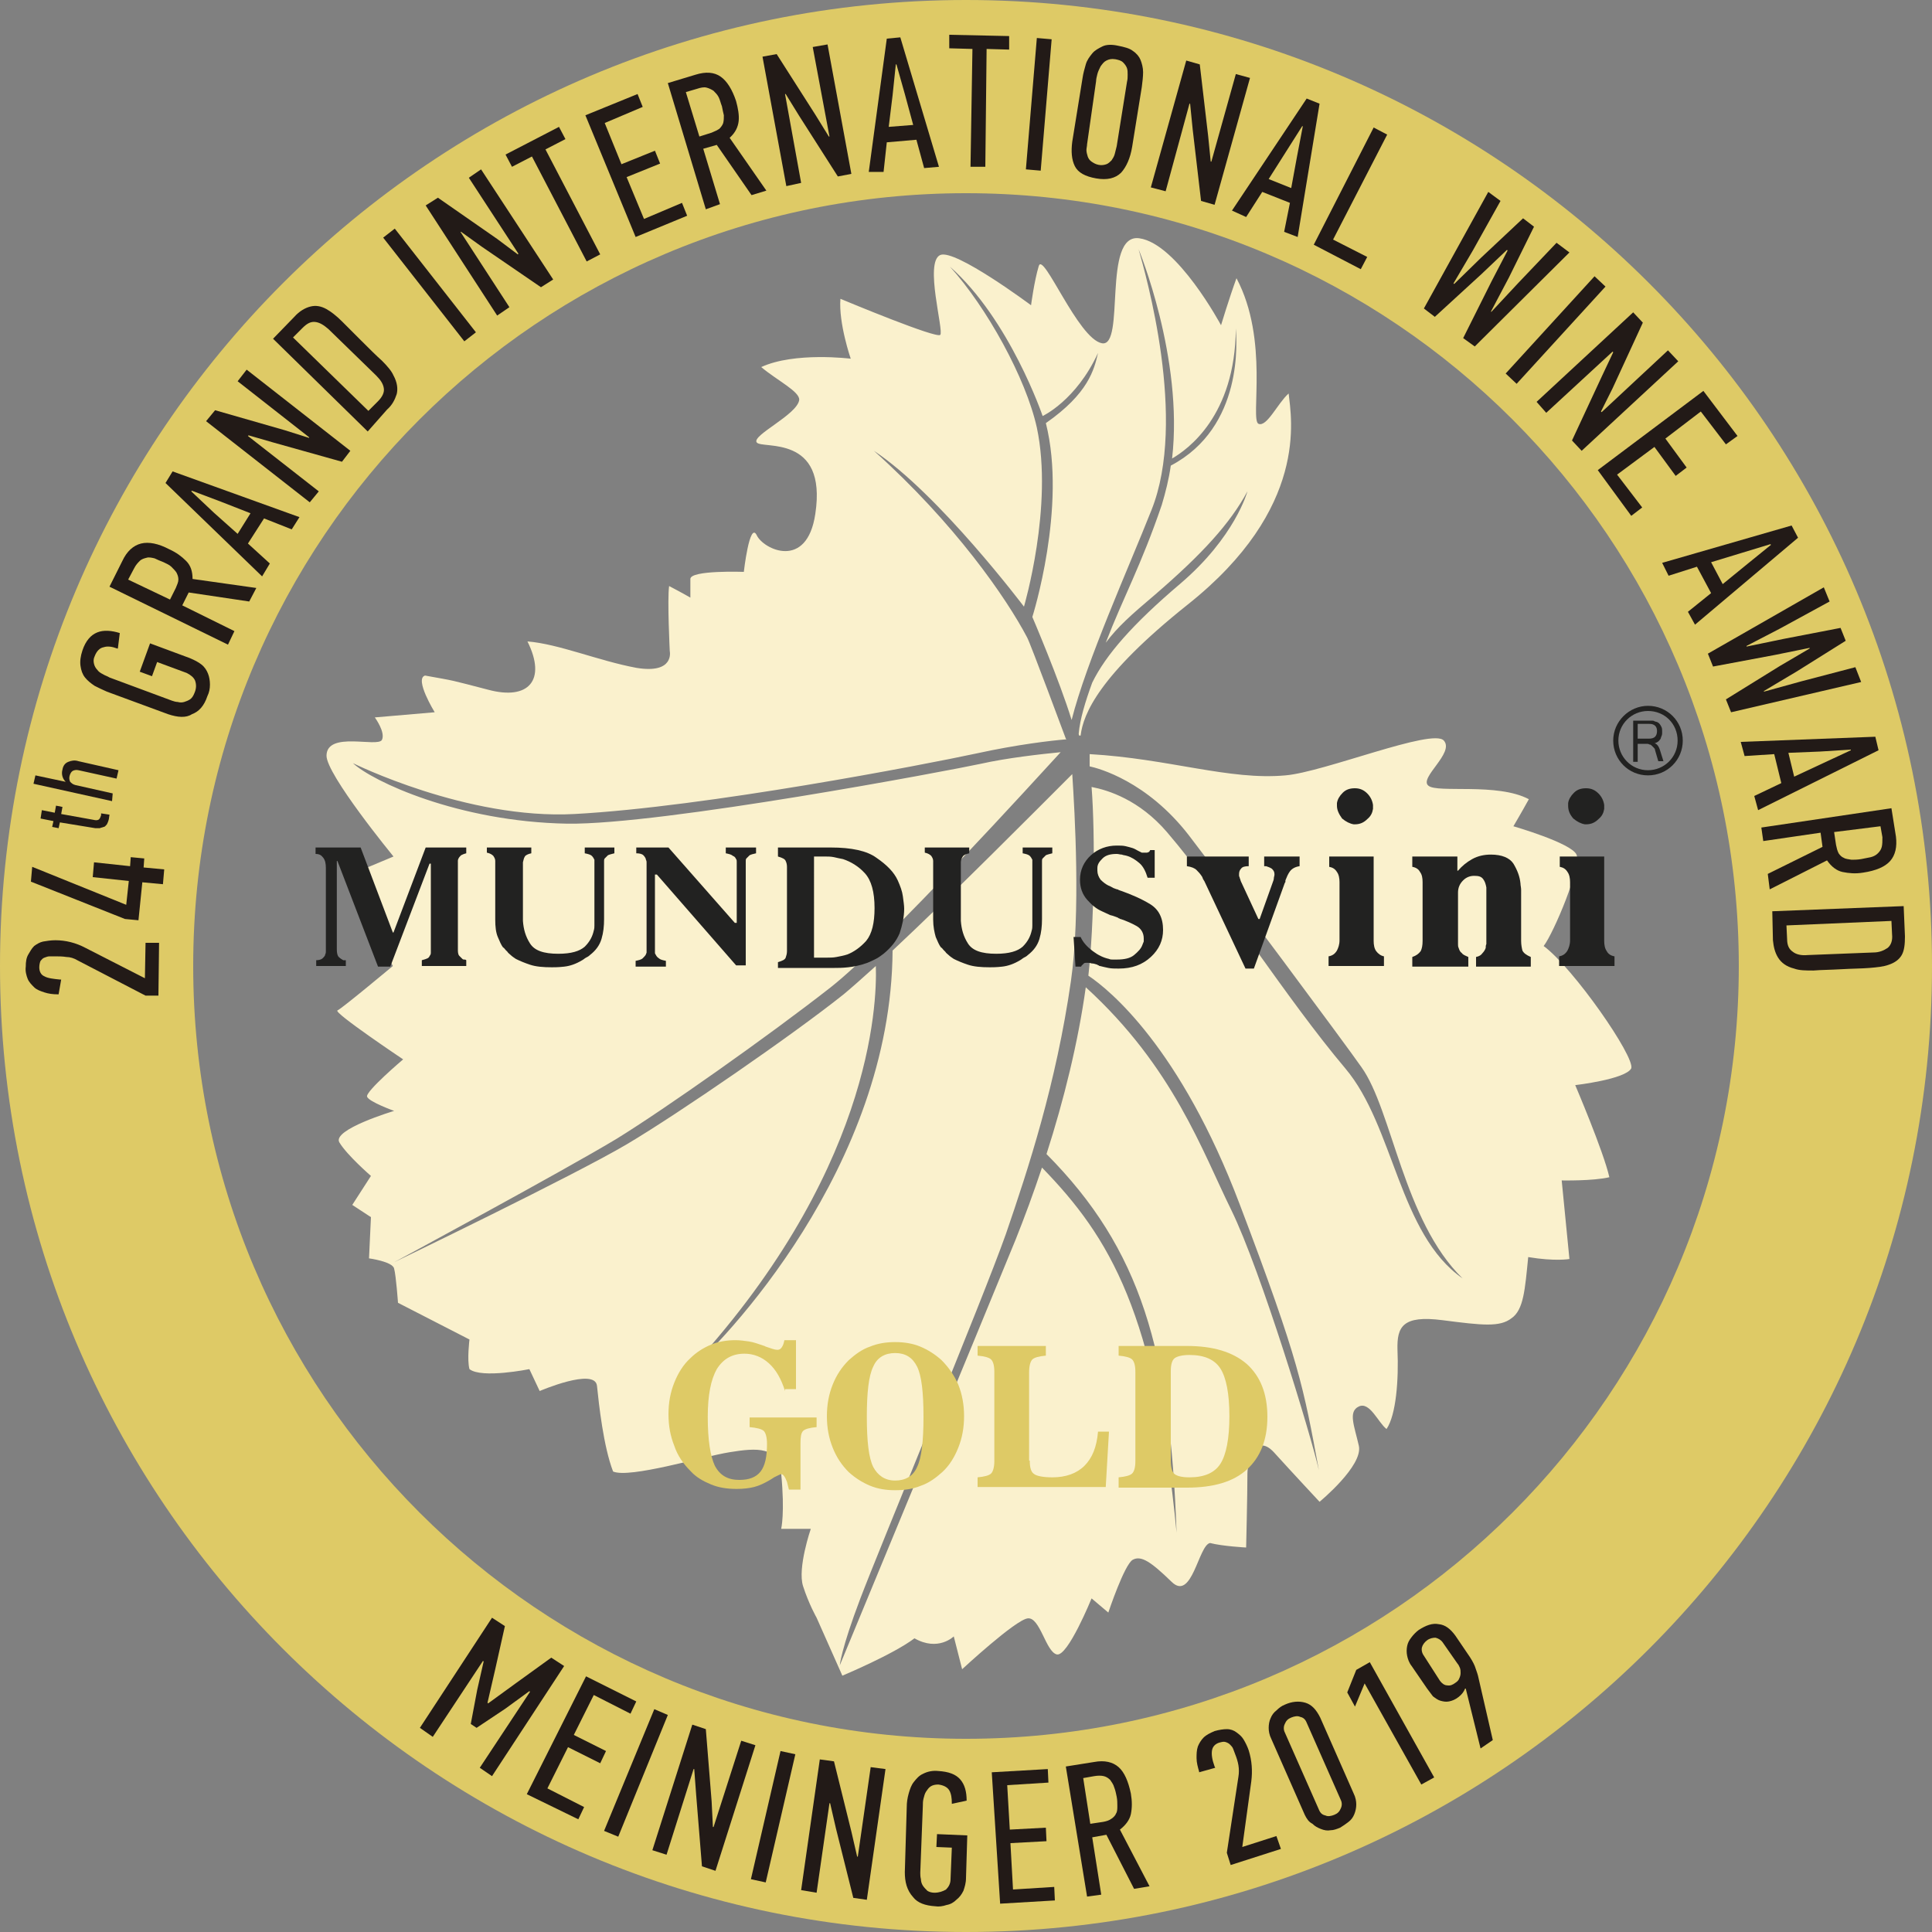 <?xml version="1.0" encoding="utf-8"?>
<!-- Generator: Adobe Illustrator 24.1.0, SVG Export Plug-In . SVG Version: 6.00 Build 0)  -->
<svg version="1.1" id="Layer_1" xmlns="http://www.w3.org/2000/svg" xmlns:xlink="http://www.w3.org/1999/xlink" x="0px" y="0px"
	 viewBox="0 0 300 300" style="enable-background:new 0 0 300 300;" xml:space="preserve">
<rect x="0" y="0" width="300" height="300" fill="#808080" stroke="none"/>
<style type="text/css">
	.st0{fill-rule:evenodd;clip-rule:evenodd;fill:#FAF1CD;}
	.st1{fill-rule:evenodd;clip-rule:evenodd;fill:#222221;}
	.st2{fill:#222221;}
	.st3{fill:#DECA66;}
	.st4{fill:#221A17;}
</style>
<g>
	<path class="st0" d="M239.7,146.9c1.6-2.1,5.9-12.4,5.1-14.2c-0.8-1.8-9.8-4.4-9.8-4.4s1.3-2.2,2.4-4.2c-4.9-2.6-14.2-0.9-15.6-2.1
		c-1.5-1.2,4.1-5.1,2.4-7c-1.7-2-18.6,4.9-24.6,5.4c-8.7,0.8-18.1-2.6-30.4-3.3c0,0.8,0,1.6,0,1.9c1.4,0.3,8.9,2.3,15.4,10.7
		c5.6,7.3,24.3,32.4,26.8,36c4.8,6.7,6.5,23.8,15.7,32.8c-9.9-6.9-10.6-23.6-18.2-32.6c-9.2-10.9-18.9-26.4-27.7-36.7
		c-4.3-5-9.1-6.5-11.7-7c0.6,7.7,0.4,21.4-0.5,29.3c3.3,2.2,14.3,11.2,23.5,35.5c9.3,24.5,9.9,28.4,12.3,41.3
		c-1.2-5.3-9-31-13.6-40.4c-4.5-9.1-9-22.2-22.6-34.6c-1.2,8.6-3.4,17.5-6.1,25.9c14.7,14.8,19.2,30.6,20.2,58.8
		c-3.3-34.1-10.3-45.8-20.9-56.7c-1.3,3.9-2.7,7.7-4.1,11.2c-4.9,12-27.3,66.1-27.3,66.1s0.2-2.5,3.2-10.4c3-7.9,19-46.4,22.6-56.6
		c3.5-10.2,7.8-23.3,10.1-39.3c1.5-10.5,0.6-26,0.2-32.1c-5.4,5.4-18.7,18.8-27.9,27.4c-0.2,33.6-26.2,60.8-32.3,65.9
		c29-31,29.9-57.5,29.7-63.5c-2.1,1.9-3.8,3.4-5,4.4c-7.9,6.3-25.6,18.5-33.7,23.3C89,182.6,61.2,196,61.2,196s26.5-14.3,34.6-19.2
		c7.3-4.5,23.5-15.9,33.2-23.5c8.9-7,32.1-32.6,35.7-36.5c-3.1,0.3-8.4,0.9-12.4,1.8c-4.6,1-49.5,9.5-64.2,9.3
		c-17-0.3-30.3-6.6-33.3-9.4c0,0,17.7,8.8,34.4,7.9c20.4-1.1,54.5-7.7,62.4-9.4c6.4-1.4,11.6-2,14-2.2c-0.1-0.1-0.1-0.1-0.1-0.1
		s-5.5-14.8-6-15.7c-3.2-6.1-11.2-17.7-23.8-29c10.1,6.7,23.3,24.2,23.3,24.2s4.6-15.6,2-27.8c-1.7-7.7-7.8-18.7-13.5-25
		c9.3,8.2,14.4,23.2,14.4,23.2s5.2-2.4,8.6-9.8c-0.6,2.6-1.5,6.3-8.1,10.9c3.3,13.1-2.1,30.1-2.1,30.1s4.2,9.8,6.1,16
		c2.3-9.1,8.8-23.5,12.4-32.6c5.6-14-0.9-36.6-2-40.5c0,0,7,16.9,5.2,32.5c2.4-1.4,9.8-6.6,9.9-20.2c0.1,1.7,1.3,15.3-10.1,21.3
		c-0.3,2.1-0.8,4.1-1.4,6.1c-3.2,9.4-6,14.4-8.7,21.4c1.9-2.5,3.8-4.2,7.7-7.5c7.3-6.3,11.6-11,14.3-16c0,0-1.9,7.1-10.5,14.4
		c-7.3,6.2-11.5,11-13.6,15.3c-1.1,3-1.9,5.7-2.1,7.9c0,0.3,0.1,0.4,0.3,0.3c0.4-3.3,2.8-9.3,16.6-20.3c18.9-15,16.1-29,15.7-32.8
		c-1.7,1.5-3.4,5.3-4.7,4.7c-1.3-0.7,1.7-13-3.4-22.6c-1.1,3-2.4,7.3-2.4,7.3s-6.8-12.7-12.7-13.5c-5.8-0.8-2.1,17-5.8,16.3
		c-3.7-0.7-9.1-14.3-9.8-12c-0.7,2.3-1.2,6.1-1.2,6.1s-11.8-8.8-14.1-7.8c-2.5,1.1,0.6,11.8,0,12.4c-0.6,0.6-14.3-5.1-15.5-5.6
		c-0.3,3.8,1.6,9.3,1.6,9.3s-8.7-1.1-13.9,1.3c2.5,2.1,6,3.8,5.9,5.1c-0.3,2.3-7.4,5.5-6.6,6.6s11-1.4,9.1,11.1
		c-1.3,8.8-8.1,5.5-9.1,3.3c-1.1-2.2-2,5.7-2,5.7s-8.3-0.3-8.3,1.1c0,1.3,0,2.9,0,2.9s-1.2-0.7-3.3-1.8c-0.3,2,0.1,10.1,0.1,10.1
		s0.8,3.6-5.2,2.6c-5.9-1.1-12-3.7-16.9-4.1c3,6,0.2,9.2-6.1,7.5c-6.2-1.6-4.8-1.3-9.8-2.2c-1.7,0.5,1.5,5.7,1.5,5.7l-9.3,0.8
		c0,0,1.7,2.3,1.1,3.5c-0.7,1.2-8.5-1.4-8.6,2.4c-0.1,2.9,10.4,15.7,10.4,15.7l-7.4,3.1l7.3,13.9c0,0-7.9,6.6-8.6,6.9
		c-0.7,0.3,10.2,7.6,10.2,7.6s-5.9,5-5.6,5.8s4.2,2.2,4.2,2.2s-9.7,2.9-8.5,4.9c1.2,2,4.9,5.2,4.9,5.2l-2.9,4.5l2.9,1.9l-0.3,6.4
		c0,0,3.7,0.5,3.9,1.6c0.3,1.1,0.6,5.3,0.6,5.3l11.1,5.7c0,0-0.4,3.2,0,4.6c1.9,1.5,9.3,0,9.3,0l1.6,3.4c0,0,8.6-3.7,8.9-0.8
		c0.3,2.9,1,9.4,2.5,13.3c2.6,1.1,13.8-2.3,18.1-3c4.3-0.7,7.6-0.9,8,3.3c0.6,6.2,0,8.6,0,8.6h4.6c0,0-2.1,6.1-1.2,8.9
		c0.9,2.8,2.1,4.9,2.1,4.9l4,9c0,0,7.9-3.3,11.2-5.8c3.7,2.1,6.1-0.3,6.1-0.3l1.3,5.1c0,0,8.3-7.7,10.2-7.9s2.8,5.2,4.5,5.6
		c1.7,0.4,5.4-8.7,5.4-8.7l2.6,2.2c0,0,2.5-7.5,3.8-8.2c1.3-0.7,2.8,0.3,6,3.4c3.2,3.2,4.2-5.7,6-6c1.9,0.5,5.6,0.7,5.6,0.7
		s0.2-8.1,0.2-11.5c0-1.7,1.2-6.4,4.1-3.3c2.9,3.2,7.1,7.7,7.1,7.7s6.8-5.6,6.1-8.7s-1.7-5.3,0-6.1c1.7-0.8,3,2.5,4.3,3.5
		c1.5-2.2,1.9-7.7,1.7-12.3c-0.1-3.6,0.8-5.4,7-4.6c6.2,0.8,8.9,1.1,10.7-0.3c1.9-1.3,2.1-4.5,2.6-9.5c4.2,0.7,6.4,0.3,6.4,0.3
		l-1.2-12.2c0,0,4.9,0.1,7.4-0.5c-0.9-4-5.3-14.3-5.3-14.3s7.8-0.9,8.7-2.6C253.9,164.1,244.3,150.3,239.7,146.9z"/>
	<g>
		<path class="st1" d="M49.3,131.6h6.7l5,13.2h0.1l5-13.2h6.3v0.9c-0.4,0.1-0.6,0.2-0.8,0.3c-0.2,0.2-0.3,0.3-0.4,0.5
			c-0.1,0.2-0.1,0.3-0.1,0.4c0,0.1,0,0.2,0,0.3v13.6c0,0.4,0.1,0.7,0.2,0.8c0.2,0.2,0.3,0.3,0.5,0.5c0.1,0.1,0.2,0.1,0.3,0.1
			c0.1,0,0.2,0,0.3,0.1v0.9h-6.9v-0.9c0.4-0.1,0.7-0.2,0.9-0.3c0.2-0.1,0.3-0.3,0.4-0.5c0.1-0.1,0.1-0.3,0.1-0.4c0-0.1,0-0.2,0-0.3
			v-13.5h-0.2l-6.1,16h-1.9l-6.3-16.4h-0.1v13.7c0,0.6,0.1,1,0.3,1.2c0.2,0.2,0.5,0.4,0.7,0.5c0.1,0,0.2,0,0.2,0c0.1,0,0.2,0,0.2,0
			v0.9h-4.6v-0.9c0.4,0,0.8-0.1,1-0.3c0.2-0.2,0.4-0.4,0.4-0.6c0.1-0.2,0.1-0.3,0.1-0.5c0-0.2,0-0.3,0-0.3v-12.6
			c0-0.7-0.1-1.2-0.4-1.6c-0.3-0.4-0.6-0.6-1.2-0.6V131.6z"/>
		<path class="st1" d="M75.7,131.6h6.8v0.9c-0.5,0.1-0.9,0.3-1,0.5c-0.2,0.3-0.2,0.6-0.3,0.9c0,0.1,0,0.1,0,0.2c0,0.1,0,0.1,0,0.2
			v7.5c0,0.2,0,0.4,0,0.6c0,0.2,0,0.4,0,0.6c0.1,1.3,0.4,2.4,1.1,3.5c0.7,1.1,2.1,1.6,4.4,1.6c2,0,3.3-0.4,4.1-1.1
			c0.8-0.8,1.2-1.6,1.4-2.5c0.1-0.3,0.1-0.6,0.1-0.8c0-0.3,0-0.5,0-0.8v-8.8c0,0,0,0,0,0c0,0,0,0,0,0c0-0.1,0-0.2,0-0.3
			c0-0.1,0-0.2,0-0.3c-0.1-0.2-0.2-0.4-0.4-0.6c-0.2-0.2-0.6-0.3-1.1-0.4v-0.9h4.6v0.9c-0.4,0.1-0.8,0.2-1,0.3
			c-0.2,0.2-0.4,0.4-0.5,0.5c-0.1,0.1-0.1,0.3-0.1,0.4c0,0.1,0,0.2,0,0.3v8.7c0,1.1-0.1,2.1-0.4,3.1c-0.3,1-0.9,1.8-1.8,2.5
			c-0.2,0.2-0.4,0.3-0.6,0.4c-0.2,0.1-0.4,0.3-0.6,0.4c-1,0.6-1.9,0.9-2.8,1c-0.9,0.1-1.5,0.1-1.9,0.1c-1.4,0-2.5-0.1-3.4-0.4
			c-0.9-0.3-1.6-0.6-2.2-0.9c-0.3-0.2-0.6-0.4-0.8-0.6c-0.2-0.2-0.4-0.3-0.5-0.5c-0.1-0.1-0.2-0.2-0.3-0.3c-0.1-0.1-0.2-0.3-0.4-0.4
			c-0.3-0.4-0.5-0.9-0.8-1.6c-0.3-0.7-0.4-1.6-0.4-2.7v-8.7c0-0.1,0-0.1,0-0.2c0-0.1,0-0.2,0-0.2c0-0.3-0.1-0.5-0.3-0.8
			c-0.2-0.2-0.5-0.4-1-0.5V131.6z"/>
		<path class="st1" d="M98.6,131.6h5.2l10.3,11.7h0.3v-9.2c0-0.1,0-0.2,0-0.3c0-0.1,0-0.3-0.1-0.4c-0.1-0.2-0.2-0.4-0.5-0.5
			c-0.2-0.2-0.6-0.3-1.1-0.4v-0.9h4.7v0.9c-0.5,0.1-0.8,0.2-1,0.3c-0.2,0.2-0.4,0.4-0.5,0.5c-0.1,0.1-0.1,0.3-0.1,0.4
			c0,0.1,0,0.2,0,0.3v15.9h-1.5L102,135.8h-0.3v11.8c0,0.1,0,0.2,0,0.3c0,0.1,0,0.2,0.1,0.3c0.1,0.2,0.2,0.4,0.5,0.6
			c0.2,0.2,0.6,0.3,1.1,0.4v0.9h-4.7v-0.9c0.5-0.1,0.9-0.2,1.1-0.4c0.2-0.2,0.4-0.4,0.5-0.6c0-0.1,0.1-0.2,0.1-0.3
			c0-0.1,0-0.2,0-0.3v-13.4c0-0.1,0-0.2,0-0.3c0-0.1,0-0.2-0.1-0.4c0-0.2-0.2-0.5-0.4-0.7c-0.2-0.2-0.6-0.3-1.1-0.3V131.6z"/>
		<path class="st1" d="M120.8,131.6h8.2c3.2,0,5.6,0.5,7.1,1.6c1.6,1.1,2.7,2.2,3.3,3.5c0.4,0.9,0.7,1.7,0.8,2.5
			c0.1,0.8,0.2,1.4,0.2,1.9c0,1.3-0.3,2.6-0.7,3.8c-0.5,1.2-1.3,2.2-2.5,3.2c-0.4,0.3-0.8,0.6-1.2,0.8c-0.4,0.2-0.8,0.4-1.3,0.6
			c-1.1,0.4-2.1,0.6-3,0.7c-0.9,0.1-1.6,0.1-2.1,0.1h-8.8v-0.9c0.7-0.2,1.1-0.4,1.2-0.7c0.1-0.3,0.2-0.6,0.2-1c0,0,0,0,0,0
			c0,0,0,0,0,0v-13.1c0,0,0,0,0,0c0,0,0,0,0,0c0-0.4-0.1-0.7-0.2-0.9c-0.1-0.3-0.5-0.5-1.2-0.7V131.6z M126.3,148.7h2.2
			c0.4,0,0.9,0,1.4-0.1c0.5-0.1,1.1-0.2,1.7-0.4c1-0.4,2-1.1,2.9-2.1c0.9-1.1,1.3-2.8,1.3-5.1c0-2.5-0.5-4.3-1.5-5.4
			c-1-1.1-2.2-1.8-3.4-2.2c-0.5-0.1-1-0.2-1.4-0.3c-0.5-0.1-0.9-0.1-1.3-0.1h-1.8V148.7z"/>
		<path class="st1" d="M143.7,131.6h6.8v0.9c-0.5,0.1-0.9,0.3-1,0.5c-0.2,0.3-0.3,0.6-0.3,0.9c0,0.1,0,0.1,0,0.2c0,0.1,0,0.1,0,0.2
			v7.5c0,0.2,0,0.4,0,0.6c0,0.2,0,0.4,0,0.6c0.1,1.3,0.4,2.4,1.1,3.5c0.7,1.1,2.1,1.6,4.4,1.6c2,0,3.3-0.4,4.1-1.1
			c0.8-0.8,1.2-1.6,1.4-2.5c0.1-0.3,0.1-0.6,0.1-0.8c0-0.3,0-0.5,0-0.8v-8.8c0,0,0,0,0,0c0,0,0,0,0,0c0-0.1,0-0.2,0-0.3
			c0-0.1,0-0.2,0-0.3c-0.1-0.2-0.2-0.4-0.4-0.6c-0.2-0.2-0.6-0.3-1.1-0.4v-0.9h4.6v0.9c-0.4,0.1-0.8,0.2-1,0.3
			c-0.2,0.2-0.4,0.4-0.5,0.5c-0.1,0.1-0.1,0.3-0.1,0.4c0,0.1,0,0.2,0,0.3v8.7c0,1.1-0.1,2.1-0.4,3.1c-0.3,1-0.9,1.8-1.8,2.5
			c-0.2,0.2-0.4,0.3-0.6,0.4c-0.2,0.1-0.4,0.3-0.6,0.4c-1,0.6-1.9,0.9-2.8,1c-0.9,0.1-1.5,0.1-1.9,0.1c-1.4,0-2.5-0.1-3.4-0.4
			c-0.9-0.3-1.6-0.6-2.2-0.9c-0.3-0.2-0.6-0.4-0.8-0.6c-0.2-0.2-0.4-0.3-0.5-0.5c-0.1-0.1-0.2-0.2-0.3-0.3c-0.1-0.1-0.2-0.3-0.4-0.4
			c-0.3-0.4-0.5-0.9-0.8-1.6c-0.2-0.7-0.4-1.6-0.4-2.7v-8.7c0-0.1,0-0.1,0-0.2c0-0.1,0-0.2,0-0.2c0-0.3-0.1-0.5-0.3-0.8
			c-0.2-0.2-0.5-0.4-1-0.5V131.6z"/>
		<path class="st1" d="M179.3,132v4.3h-1.1c-0.3-1-0.7-1.8-1.3-2.3c-0.6-0.5-1.2-0.9-1.9-1.1c-0.3-0.1-0.6-0.1-0.8-0.2
			c-0.3,0-0.5-0.1-0.8-0.1c-1,0-1.7,0.2-2.2,0.7c-0.5,0.5-0.8,0.9-0.8,1.5c0,0.1,0,0.1,0,0.2c0,0.1,0,0.1,0,0.2c0,0.5,0.2,1,0.5,1.4
			c0.4,0.4,0.8,0.7,1.2,0.9c0.3,0.1,0.6,0.3,0.8,0.4c0.3,0.1,0.5,0.2,0.6,0.2c0.1,0,0.2,0.1,0.2,0.1c0.1,0,0.2,0.1,0.3,0.1
			c1.7,0.6,3.3,1.3,4.6,2.1c1.3,0.8,2,2.1,2,4c0,1.6-0.6,3-1.9,4.2c-1.3,1.2-2.9,1.8-5,1.8c-0.6,0-1.1,0-1.6-0.1
			c-0.5-0.1-0.9-0.2-1.3-0.3c-0.1,0-0.1,0-0.2-0.1c-0.1,0-0.1,0-0.2-0.1c-0.3-0.1-0.6-0.2-0.9-0.2c-0.3-0.1-0.5-0.1-0.7-0.1
			c-0.2,0-0.4,0-0.5,0.1c-0.1,0.1-0.2,0.2-0.3,0.3c0,0,0,0-0.1,0.1c0,0,0,0,0,0.1c0,0,0,0,0,0c0,0,0,0,0,0c0,0,0,0,0,0l-0.9,0
			l-0.3-4.6h1.1c0.4,0.9,1.1,1.6,1.9,2.2c0.8,0.6,1.6,1,2.5,1.2c0.2,0.1,0.4,0.1,0.6,0.1c0.2,0,0.4,0,0.6,0c1.2,0,2.1-0.2,2.7-0.7
			c0.6-0.5,1.1-1,1.3-1.6c0.1-0.2,0.1-0.3,0.2-0.5c0-0.2,0-0.3,0-0.5c0-0.8-0.4-1.5-1.1-1.9c-0.7-0.4-1.6-0.8-2.5-1.1c0,0,0,0,0,0
			c0,0,0,0,0,0c-0.1,0-0.1,0-0.2-0.1c-0.1,0-0.1,0-0.2-0.1c-0.3-0.1-0.7-0.3-1.2-0.4c-0.4-0.2-0.9-0.4-1.3-0.6
			c-0.9-0.4-1.6-1-2.3-1.8c-0.7-0.8-1.1-1.8-1.1-3.1c0-1.5,0.6-2.8,1.7-3.8c1.1-1,2.5-1.5,4-1.5c0.5,0,1,0,1.4,0.1
			c0.4,0.1,0.8,0.2,1.1,0.3c0.3,0.1,0.6,0.3,0.8,0.4c0.2,0.1,0.4,0.2,0.6,0.3c0.1,0,0.1,0,0.2,0c0,0,0.1,0,0.2,0c0.1,0,0.1,0,0.2,0
			c0.1,0,0.1,0,0.2,0c0.1,0,0.2-0.1,0.3-0.1c0.1-0.1,0.1-0.1,0.2-0.3H179.3z"/>
		<path class="st1" d="M201.8,133v1.5c-0.7,0.1-1.2,0.4-1.5,0.8c-0.3,0.4-0.5,0.9-0.7,1.4c0,0.1,0,0.1,0,0.2c0,0,0,0.1-0.1,0.2
			l-4.8,13.3h-1.3l-6.4-13.6c-0.1-0.1-0.1-0.2-0.2-0.3c0-0.1-0.1-0.2-0.1-0.3c-0.3-0.5-0.6-0.8-0.9-1.1c-0.3-0.3-0.8-0.5-1.5-0.6
			V133h9.6v1.5c-0.6,0-1,0.1-1.2,0.4c-0.2,0.2-0.3,0.5-0.3,0.8c0,0,0,0.1,0,0.1c0,0,0,0.1,0,0.2c0,0.1,0.1,0.2,0.1,0.3
			c0,0.1,0.1,0.2,0.1,0.3c0,0.1,0.1,0.2,0.1,0.3c0,0.1,0.1,0.1,0.1,0.2l2.6,5.6h0.2l2-5.6c0.1-0.3,0.2-0.5,0.2-0.7
			c0-0.2,0.1-0.4,0.1-0.6c0-0.4-0.1-0.6-0.4-0.9c-0.3-0.2-0.6-0.3-0.9-0.4c-0.1,0-0.1,0-0.1,0c0,0-0.1,0-0.2,0V133H201.8z"/>
		<path class="st1" d="M213.3,133v13.1c0,0.6,0.1,1.2,0.4,1.6c0.3,0.4,0.7,0.7,1.2,0.8v1.5h-8.6v-1.5c0.6-0.1,1-0.4,1.3-0.9
			c0.2-0.4,0.4-0.9,0.4-1.6V137c0-0.6-0.1-1.2-0.4-1.6c-0.3-0.5-0.7-0.7-1.2-0.8V133H213.3z M207.6,125.1c0-0.1,0-0.1,0-0.2
			c0-0.1,0-0.2,0-0.2c0.1-0.6,0.4-1.1,0.9-1.6c0.5-0.5,1.1-0.7,1.9-0.7c0.8,0,1.4,0.3,1.9,0.8c0.5,0.5,0.8,1.1,0.9,1.8
			c0,0,0,0.1,0,0.1c0,0,0,0.1,0,0.1c0,0.1,0,0.1,0,0.2c0,0.1,0,0.1,0,0.2c-0.1,0.6-0.3,1.1-0.9,1.6c-0.5,0.5-1.1,0.8-1.9,0.8
			c0,0-0.1,0-0.1,0c0,0-0.1,0-0.1,0c-0.6-0.1-1.2-0.4-1.8-0.9C207.9,126.4,207.6,125.8,207.6,125.1z"/>
		<path class="st1" d="M219.3,150.1v-1.5c0.6-0.2,1-0.5,1.3-0.9c0.2-0.4,0.3-0.9,0.3-1.6V137c0-0.7-0.1-1.2-0.4-1.6
			c-0.2-0.4-0.6-0.7-1.2-0.8V133h7v2.2h0.1c0.6-0.7,1.3-1.3,2.2-1.8c0.9-0.5,1.9-0.7,2.9-0.7c1.7,0,2.9,0.5,3.5,1.4
			c0.6,1,1,2,1.1,3.1c0,0.3,0.1,0.6,0.1,1c0,0.3,0,0.6,0,0.9v7c0,0.6,0.1,1.1,0.2,1.5c0.2,0.4,0.6,0.7,1.3,1v1.5h-8.5v-1.5
			c0.5-0.1,0.8-0.3,1-0.6c0.2-0.2,0.4-0.5,0.5-0.8c0-0.2,0-0.4,0.1-0.6c0-0.2,0-0.3,0-0.5v-7.5c0-0.1,0-0.3,0-0.4c0-0.1,0-0.3,0-0.4
			c-0.1-0.5-0.2-0.9-0.5-1.3c-0.3-0.4-0.7-0.5-1.4-0.5c-0.6,0-1.2,0.2-1.7,0.7c-0.5,0.5-0.8,1.1-0.8,1.9v7.5c0,0.1,0,0.3,0,0.5
			c0,0.2,0,0.4,0.1,0.6c0.1,0.3,0.2,0.6,0.5,0.8c0.2,0.3,0.6,0.4,1,0.6v1.5H219.3z"/>
		<path class="st1" d="M249.1,133v13.1c0,0.6,0.1,1.2,0.4,1.6c0.2,0.4,0.6,0.7,1.2,0.8v1.5h-8.6v-1.5c0.6-0.1,1-0.4,1.3-0.9
			c0.2-0.4,0.4-0.9,0.4-1.6V137c0-0.6-0.1-1.2-0.4-1.6c-0.3-0.5-0.7-0.7-1.2-0.8V133H249.1z M243.5,125.1c0-0.1,0-0.1,0-0.2
			c0-0.1,0-0.2,0-0.2c0.1-0.6,0.4-1.1,0.9-1.6c0.5-0.5,1.1-0.7,1.9-0.7c0.8,0,1.4,0.3,1.9,0.8c0.5,0.5,0.8,1.1,0.9,1.8
			c0,0,0,0.1,0,0.1c0,0,0,0.1,0,0.1c0,0.1,0,0.1,0,0.2c0,0.1,0,0.1,0,0.2c-0.1,0.6-0.3,1.1-0.9,1.6c-0.5,0.5-1.1,0.8-1.9,0.8
			c0,0-0.1,0-0.1,0c0,0-0.1,0-0.1,0c-0.6-0.1-1.2-0.4-1.8-0.9C243.7,126.4,243.5,125.8,243.5,125.1z"/>
	</g>
	<path class="st2" d="M255.9,110.4c-2.5,0-4.6,2-4.6,4.6c0,2.5,2,4.6,4.6,4.6c2.5,0,4.6-2,4.6-4.6
		C260.5,112.4,258.5,110.4,255.9,110.4z M255.9,109.6c3,0,5.4,2.4,5.4,5.4c0,3-2.4,5.4-5.4,5.4c-3,0-5.4-2.4-5.4-5.4
		C250.5,112,253,109.6,255.9,109.6z M258.3,118.2h-0.8l-0.5-1.7c0-0.2-0.1-0.3-0.2-0.4c-0.1-0.1-0.2-0.2-0.3-0.3
		c-0.1-0.1-0.2-0.2-0.4-0.2c-0.1-0.1-0.3-0.1-0.4-0.1h-1.4v2.8h-0.7v-6.4h2.5l0.4,0c0.1,0,0.3,0,0.4,0.1c0.1,0,0.2,0.1,0.4,0.1
		c0.1,0.1,0.2,0.1,0.3,0.2c0.2,0.2,0.3,0.4,0.4,0.6c0.1,0.2,0.1,0.5,0.1,0.8c0,0.2,0,0.4-0.1,0.6c-0.1,0.2-0.1,0.4-0.2,0.5
		c-0.1,0.1-0.2,0.3-0.4,0.4c-0.2,0.1-0.3,0.2-0.5,0.2c0.4,0.1,0.7,0.5,0.9,1.2L258.3,118.2z M254.3,114.7h1.7c0.5,0,0.8-0.1,1-0.3
		c0.2-0.2,0.3-0.5,0.3-0.9c0-0.7-0.4-1.1-1.2-1.1h-1.8V114.7z"/>
	<path class="st3" d="M150,30C83.7,30,30,83.7,30,150c0,66.3,53.7,120,120,120c66.3,0,120-53.7,120-120C270,83.7,216.3,30,150,30z
		 M0,150C0,67.2,67.2,0,150,0s150,67.2,150,150c0,82.8-67.2,150-150,150S0,232.8,0,150z"/>
	<g>
		<g>
			<path class="st4" d="M65.2,268.3l11.2-17.1l2,1.3l-1.5,6.7l-1.2,5.2l0.1,0.1l4.4-3.2l5.4-3.9l2,1.3l-11.2,17.1l-1.9-1.3l7.8-11.8
				l-0.1-0.1l-3.7,2.7l-4.5,3l-0.9-0.6l1-5.3l1-4.4l-0.1-0.1l-7.8,11.8L65.2,268.3z"/>
			<path class="st4" d="M81.8,278.6l9.2-18.3l7.8,3.9l-0.9,1.9l-5.7-2.9l-3.1,6.2l5,2.5l-0.9,1.9l-5-2.5l-3.2,6.4l5.7,2.9l-0.9,1.9
				L81.8,278.6z"/>
			<path class="st4" d="M93.8,284.3l7.8-18.9l2.1,0.9L96,285.2L93.8,284.3z"/>
			<path class="st4" d="M101.3,287.3l6.2-19.5l2.1,0.7l0.9,11.2l0.2,4l0.1,0l4.3-13.4l2.2,0.7l-6.2,19.5l-2.1-0.7l-0.9-11.1l-0.3-4
				l-0.1,0l-4.2,13.3L101.3,287.3z"/>
			<path class="st4" d="M116.6,291.8l4.6-19.9l2.3,0.5l-4.6,19.9L116.6,291.8z"/>
			<path class="st4" d="M124.4,293.5l2.9-20.3l2.2,0.3l2.7,10.9l0.9,3.9l0.1,0l2-13.9l2.3,0.3l-2.9,20.3l-2.1-0.3l-2.7-10.8
				l-0.9-3.9l-0.1,0l-2,13.9L124.4,293.5z"/>
			<path class="st4" d="M140.5,290.7l0.3-10.1c0-0.7,0.1-1.4,0.3-2.1c0.2-0.7,0.4-1.3,0.8-1.8s0.8-1,1.5-1.3
				c0.6-0.3,1.4-0.5,2.3-0.4c1.6,0.1,2.7,0.5,3.4,1.3c0.7,0.8,1,1.9,1,3.3l-2.3,0.5c0,0,0-0.1,0-0.1c0-0.8-0.1-1.5-0.4-2
				c-0.3-0.5-0.9-0.8-1.7-0.9c-0.5,0-0.9,0.1-1.2,0.3c-0.3,0.2-0.5,0.5-0.7,0.8c-0.2,0.3-0.3,0.7-0.4,1.1c-0.1,0.4-0.1,0.8-0.1,1.1
				l-0.4,10.4c0,0.3,0,0.6,0.1,1c0,0.3,0.1,0.7,0.3,1c0.2,0.3,0.4,0.5,0.7,0.8c0.3,0.2,0.7,0.3,1.1,0.3h0c0.7,0,1.3-0.2,1.8-0.5
				c0.4-0.4,0.7-0.9,0.7-1.6l0.2-4.9l-2.4-0.1l0.1-2l4.7,0.2l-0.2,6.6c0,0.8-0.2,1.4-0.4,2c-0.3,0.6-0.6,1-1.1,1.4
				c-0.4,0.4-0.9,0.7-1.5,0.8c-0.6,0.2-1.2,0.3-1.8,0.2c-1.5-0.1-2.7-0.5-3.4-1.4C140.8,293.5,140.5,292.2,140.5,290.7z"/>
			<path class="st4" d="M155.3,295.6l-1.3-20.4l8.7-0.5l0.1,2.1l-6.4,0.4l0.4,6.9l5.6-0.3l0.1,2.1l-5.6,0.3l0.4,7.2l6.4-0.4l0.1,2.1
				L155.3,295.6z"/>
			<path class="st4" d="M168.8,294.5l-3.3-20.2l4.4-0.7c1.6-0.3,2.9,0,3.8,0.8c0.9,0.8,1.5,2.2,1.9,4.1c0.2,1.2,0.2,2.2,0,3.2
				c-0.2,0.9-0.8,1.7-1.7,2.4l4.6,8.8l-2.4,0.4l-4.3-8.4l-2.2,0.4l1.4,8.9L168.8,294.5z M169.3,283.2l2-0.3c0.5-0.1,0.9-0.2,1.3-0.5
				c0.3-0.2,0.6-0.5,0.7-0.8c0.2-0.3,0.2-0.7,0.2-1.2c0-0.4,0-0.9-0.1-1.4c-0.1-0.5-0.2-1-0.4-1.5c-0.1-0.4-0.4-0.8-0.6-1.1
				c-0.3-0.3-0.6-0.5-1-0.6c-0.4-0.1-0.9-0.1-1.5,0l-1.7,0.3L169.3,283.2z"/>
			<path class="st4" d="M186.2,275.2l0-0.1c-0.2-0.7-0.4-1.4-0.4-2.1c0-0.6,0-1.2,0.2-1.8c0.2-0.5,0.5-1,0.9-1.4
				c0.4-0.4,1-0.7,1.7-1c0.7-0.2,1.4-0.3,1.9-0.3c0.6,0,1.1,0.2,1.5,0.5c0.4,0.3,0.8,0.6,1.1,1.1c0.3,0.5,0.6,1.1,0.8,1.7
				c0.5,1.6,0.6,3.2,0.4,4.8l-1.4,10.2l5.3-1.7l0.7,2l-7.8,2.5l-0.6-1.9l1.8-11.8c0.1-0.6,0.1-1.2,0-1.8c-0.1-0.6-0.3-1.2-0.5-1.7
				c-0.1-0.3-0.2-0.5-0.3-0.8c-0.1-0.3-0.3-0.5-0.5-0.7c-0.2-0.2-0.4-0.3-0.7-0.4c-0.3-0.1-0.6,0-1,0.1c-0.6,0.2-1,0.6-1.1,1.2
				c-0.1,0.6,0,1.4,0.4,2.5l0.1,0.2L186.2,275.2z"/>
			<path class="st4" d="M202.6,281.8l-5.2-11.8c-0.3-0.6-0.4-1.2-0.4-1.7c0-0.5,0.1-1.1,0.3-1.5c0.2-0.5,0.5-0.9,0.9-1.2
				c0.4-0.4,0.8-0.7,1.3-0.9c1.1-0.5,2.2-0.6,3.2-0.3c1,0.3,1.7,1.1,2.3,2.3l5.2,11.8c0.3,0.6,0.4,1.2,0.4,1.7c0,0.5-0.1,1-0.3,1.5
				c-0.2,0.5-0.5,0.9-0.9,1.2s-0.8,0.6-1.3,0.9c-0.5,0.2-1,0.4-1.5,0.4c-0.5,0.1-1,0-1.5-0.2c-0.5-0.2-0.9-0.4-1.3-0.8
				C203.2,282.9,202.9,282.4,202.6,281.8z M204.8,281c0.2,0.5,0.5,0.8,1,0.9c0.4,0.2,0.9,0.1,1.4-0.1c0.5-0.2,0.8-0.5,1-1
				c0.2-0.4,0.2-0.9,0-1.3l-5.3-12c-0.2-0.5-0.5-0.8-1-0.9c-0.4-0.2-0.9-0.1-1.4,0.1c-0.5,0.2-0.8,0.5-1,1c-0.2,0.4-0.2,0.9,0,1.3
				L204.8,281z"/>
			<path class="st4" d="M210.4,265l-1.2-2.2l1.4-3.5l2.1-1.2l10,17.9l-2,1.1l-8.8-15.7L210.4,265z"/>
			<path class="st4" d="M221.6,262.2l-2.4-3.5c-0.4-0.5-0.6-1.1-0.7-1.6c-0.1-0.5-0.1-1,0-1.5c0.1-0.5,0.3-0.9,0.7-1.4
				c0.3-0.4,0.7-0.8,1.1-1.1c1.1-0.7,2.1-1.1,3.1-0.9c1,0.1,1.8,0.7,2.6,1.8l1.9,2.8c0.5,0.7,0.9,1.4,1.1,1.9
				c0.2,0.6,0.4,1.1,0.5,1.5l2.3,10l-1.9,1.3l-2.3-9.3l-0.1,0c-0.2,0.5-0.5,0.9-1,1.3c-0.5,0.4-1,0.6-1.5,0.7
				c-0.5,0.1-0.9,0-1.3-0.1c-0.4-0.1-0.8-0.4-1.2-0.7C222.2,263,221.9,262.6,221.6,262.2z M223.6,261c0.3,0.4,0.7,0.7,1.1,0.7
				c0.5,0.1,0.9-0.1,1.3-0.4c0.3-0.2,0.5-0.4,0.6-0.7c0.1-0.2,0.2-0.5,0.2-0.8c0-0.3,0-0.5-0.1-0.8c-0.1-0.2-0.2-0.5-0.4-0.7
				l-2.3-3.3c-0.3-0.4-0.7-0.6-1.1-0.7c-0.4,0-0.9,0.1-1.3,0.4c-0.4,0.3-0.7,0.7-0.8,1.1c-0.1,0.4,0,0.9,0.3,1.3L223.6,261z"/>
		</g>
	</g>
	<g>
		<path class="st4" d="M9.1,154.4l-0.1,0c-0.8,0-1.5-0.1-2.1-0.3c-0.6-0.2-1.2-0.4-1.6-0.8c-0.4-0.4-0.8-0.8-1-1.3
			c-0.2-0.5-0.4-1.2-0.3-1.9c0-0.8,0.1-1.4,0.4-1.9s0.5-0.9,0.9-1.3c0.4-0.3,0.9-0.6,1.4-0.7c0.6-0.1,1.2-0.2,1.9-0.2
			c1.6,0,3.2,0.4,4.7,1.2l9.2,4.7l0.1-5.5l2.1,0l-0.1,8.2l-2,0l-10.6-5.5c-0.5-0.3-1.1-0.5-1.7-0.5c-0.6-0.1-1.2-0.1-1.8-0.1
			c-0.3,0-0.6,0-0.8,0c-0.3,0-0.5,0.1-0.8,0.2s-0.4,0.3-0.6,0.5c-0.1,0.2-0.2,0.6-0.2,1c0,0.7,0.3,1.2,0.8,1.4
			c0.5,0.3,1.4,0.4,2.4,0.5l0.2,0L9.1,154.4z"/>
		<path class="st4" d="M21.5,142.9l-2.1-0.2l-14.6-5.8l0.2-2.3l14.6,5.9l0.4-3.7l-5.6-0.6l0.2-2.3l5.6,0.6l0.1-1.4l2.1,0.2l-0.1,1.4
			l3.2,0.3l-0.2,2.3l-3.2-0.3L21.5,142.9z"/>
		<path class="st4" d="M9.1,128.6l-1-0.2l0.2-0.9l-2-0.4l0.2-1.3l2,0.4l0.2-1.1l1,0.2l-0.2,1.1l5,0.9c0.4,0.1,0.7,0.1,0.9-0.1
			c0.1-0.1,0.2-0.3,0.3-0.6l0-0.3l1.3,0.2l-0.1,0.7c-0.1,0.4-0.2,0.6-0.3,0.8c-0.2,0.2-0.3,0.4-0.5,0.4c-0.2,0.1-0.4,0.1-0.6,0.2
			c-0.2,0-0.4,0-0.7,0l-5.5-0.9L9.1,128.6z"/>
		<path class="st4" d="M17.4,124.4l-12.2-2.7l0.3-1.3l4.7,1l0,0c-0.5-0.5-0.7-1.2-0.5-1.9c0.1-0.6,0.4-1,0.9-1.2
			c0.5-0.2,1-0.3,1.6-0.1l6.2,1.4l-0.3,1.3l-5.9-1.3c-0.4-0.1-0.7,0-0.9,0.1c-0.2,0.1-0.4,0.4-0.5,0.8c-0.1,0.4,0,0.7,0.1,0.9
			c0.2,0.2,0.4,0.4,0.8,0.5l5.8,1.3L17.4,124.4z"/>
		<path class="st4" d="M26.1,110.9l-9.5-3.5c-0.7-0.3-1.3-0.6-1.9-0.9c-0.6-0.4-1.1-0.8-1.5-1.3c-0.4-0.5-0.6-1.1-0.7-1.8
			c-0.1-0.7,0-1.5,0.3-2.4c0.5-1.5,1.3-2.4,2.3-2.8c1-0.4,2.2-0.3,3.5,0.1l-0.3,2.4c0,0-0.1,0-0.1,0c-0.8-0.3-1.5-0.4-2.1-0.2
			c-0.6,0.1-1.1,0.6-1.4,1.4c-0.2,0.4-0.2,0.8-0.1,1.2c0.1,0.4,0.3,0.7,0.5,0.9c0.2,0.3,0.5,0.5,0.9,0.7c0.3,0.2,0.7,0.3,1,0.5
			l9.7,3.6c0.3,0.1,0.6,0.2,0.9,0.2c0.3,0.1,0.7,0.1,1,0c0.3-0.1,0.6-0.2,0.9-0.4c0.3-0.2,0.5-0.5,0.7-1l0,0
			c0.3-0.7,0.3-1.3,0.1-1.9c-0.2-0.5-0.7-0.9-1.3-1.2l-4.6-1.7l-0.8,2.2l-1.9-0.7l1.6-4.4l6.2,2.3c0.7,0.3,1.3,0.6,1.8,1
			c0.5,0.4,0.8,0.9,1,1.4c0.2,0.5,0.3,1.1,0.3,1.7c0,0.6-0.1,1.2-0.4,1.8c-0.5,1.5-1.3,2.4-2.4,2.8
			C28.9,111.5,27.6,111.4,26.1,110.9z"/>
		<path class="st4" d="M35.4,100.1l-18.4-9l2-4c0.7-1.5,1.7-2.4,2.9-2.7c1.2-0.3,2.7,0,4.4,0.9c1.1,0.5,1.9,1.1,2.6,1.8
			c0.7,0.7,1,1.6,1,2.8l9.9,1.4l-1.1,2.1l-9.4-1.4l-1,2l8.1,4L35.4,100.1z M26.4,93.1l0.9-1.8c0.2-0.5,0.4-0.9,0.4-1.3
			c0-0.4-0.1-0.7-0.3-1.1c-0.2-0.3-0.5-0.6-0.8-0.9s-0.8-0.5-1.2-0.7c-0.5-0.2-1-0.4-1.4-0.6c-0.4-0.1-0.9-0.2-1.2-0.1
			c-0.4,0.1-0.8,0.2-1.1,0.5c-0.3,0.3-0.6,0.6-0.9,1.2L19.9,90L26.4,93.1z"/>
		<path class="st4" d="M40.7,89.5l-15-14.5l1.1-1.8l19.7,7.1l-1.2,1.9L41,80.5l-2.5,3.9l3.4,3.1L40.7,89.5z M36.9,82.9l2-3.2
			l-4.6-1.8l-4.5-1.7l-0.1,0.1l3.5,3.3L36.9,82.9z"/>
		<path class="st4" d="M48.1,78L32,65.4l1.4-1.7l10.8,3.1l3.8,1.2l0-0.1l-11.1-8.7l1.4-1.8l16.1,12.6l-1.3,1.7l-10.7-3l-3.8-1.1
			l-0.1,0.1l11,8.6L48.1,78z"/>
		<path class="st4" d="M57.1,67L42.4,52.6l3.3-3.4c0.8-0.9,1.7-1.4,2.5-1.6c0.8-0.2,1.6-0.1,2.5,0.4c0.7,0.4,1.5,1,2.4,1.9
			c0.9,0.9,1.9,1.9,3.1,3.1c1.2,1.2,2.2,2.2,3.1,3c0.8,0.8,1.5,1.6,1.8,2.3c0.6,1.1,0.7,2.1,0.5,2.9c-0.3,0.9-0.7,1.7-1.5,2.4
			L57.1,67z M57.2,63.8l1.5-1.5c0.7-0.7,1-1.4,0.9-2c-0.1-0.7-0.5-1.3-1.2-2L51,51.1c-0.7-0.6-1.3-1-2-1.1c-0.7-0.1-1.3,0.2-2,0.9
			l-1.5,1.5L57.2,63.8z"/>
		<path class="st4" d="M72.1,53L59.5,36.9l1.8-1.4l12.6,16.1L72.1,53z"/>
		<path class="st4" d="M77.2,49L66.1,31.9l1.9-1.2l9.2,6.4l3.2,2.4l0.1-0.1l-7.7-11.8l1.9-1.3l11.2,17.1L84,44.6l-9.2-6.3L71.6,36
			l-0.1,0l7.6,11.7L77.2,49z"/>
		<path class="st4" d="M79.5,25.9l-1-1.9l8.3-4.3l1,1.9l-3.1,1.6l8.5,16.3l-2.1,1.1l-8.5-16.3L79.5,25.9z"/>
		<path class="st4" d="M98.7,36.8l-7.8-18.9l8.1-3.3l0.8,2l-5.9,2.5l2.6,6.4l5.2-2.1l0.8,2l-5.2,2.1L100,34l5.9-2.5l0.8,2L98.7,36.8
			z"/>
		<path class="st4" d="M109.6,32.5l-5.9-19.6l4.3-1.3c1.6-0.5,2.9-0.4,3.9,0.3c1,0.7,1.8,2,2.4,3.8c0.3,1.1,0.5,2.2,0.4,3.1
			s-0.5,1.8-1.4,2.6l5.7,8.2l-2.3,0.7l-5.4-7.8l-2.1,0.6l2.6,8.6L109.6,32.5z M108.6,21.2l1.9-0.6c0.5-0.2,0.9-0.4,1.2-0.6
			c0.3-0.3,0.5-0.6,0.6-0.9c0.1-0.4,0.1-0.8,0.1-1.2c-0.1-0.4-0.2-0.9-0.3-1.4c-0.2-0.5-0.3-1-0.5-1.4c-0.2-0.4-0.5-0.7-0.8-1
			c-0.3-0.2-0.7-0.4-1.1-0.5c-0.4-0.1-0.9,0-1.5,0.2l-1.7,0.5L108.6,21.2z"/>
		<path class="st4" d="M122.1,28.9l-3.7-20.1l2.2-0.4l6,9.4l2.1,3.4l0.1,0l-2.6-13.9l2.3-0.4l3.7,20.1l-2.1,0.4l-6-9.4l-2.1-3.4
			l-0.1,0l2.5,13.8L122.1,28.9z"/>
		<path class="st4" d="M134.9,26.7L137.7,6l2.1-0.2l6,20.1l-2.3,0.2l-1.2-4.4l-4.6,0.4l-0.5,4.6L134.9,26.7z M138,19.7l3.8-0.3
			l-1.3-4.8l-1.3-4.6l-0.1,0l-0.5,4.8L138,19.7z"/>
		<path class="st4" d="M147.4,7.5l0-2.1l9.3,0.2l0,2.1l-3.5-0.1L153,25.9l-2.3,0L151,7.6L147.4,7.5z"/>
		<path class="st4" d="M159.3,26.3L161,5.9l2.3,0.2l-1.7,20.4L159.3,26.3z"/>
		<path class="st4" d="M166.5,22l1.6-9.9c0.1-0.7,0.3-1.4,0.5-2.1c0.2-0.7,0.6-1.2,1-1.7c0.4-0.5,1-0.8,1.6-1.1s1.5-0.3,2.4-0.1
			c1,0.2,1.8,0.4,2.3,0.8c0.6,0.4,1,0.9,1.2,1.4s0.4,1.2,0.4,1.9c0,0.7-0.1,1.5-0.2,2.3l-1.5,9.3c-0.3,1.8-0.9,3.1-1.7,4
			c-0.9,0.9-2.2,1.2-3.9,0.9c-1.7-0.3-2.8-0.9-3.3-1.9C166.4,24.8,166.3,23.5,166.5,22z M168.8,22.4c0,0.3-0.1,0.6-0.1,0.9
			c0,0.3,0.1,0.7,0.2,1c0.1,0.3,0.3,0.6,0.6,0.8c0.3,0.2,0.6,0.4,1.1,0.5c0.5,0.1,0.9,0,1.2-0.1c0.3-0.1,0.6-0.4,0.8-0.6
			c0.2-0.3,0.4-0.6,0.5-1c0.1-0.4,0.2-0.8,0.3-1.2l1.6-10c0.1-0.4,0.1-0.7,0.1-1.1c0-0.4,0-0.7-0.1-1c-0.1-0.3-0.3-0.6-0.6-0.9
			c-0.3-0.3-0.7-0.4-1.2-0.5c-0.6-0.1-1,0-1.4,0.2c-0.4,0.2-0.6,0.5-0.9,0.9c-0.2,0.4-0.4,0.8-0.5,1.2c-0.1,0.4-0.2,0.8-0.2,1.1
			L168.8,22.4z"/>
		<path class="st4" d="M178.7,29.1l5.5-19.7l2.1,0.6l1.3,11.1l0.4,4l0.1,0l3.8-13.6l2.2,0.6l-5.5,19.7l-2.1-0.6l-1.3-11.1l-0.4-4
			l-0.1,0L181,29.7L178.7,29.1z"/>
		<path class="st4" d="M191.3,32.7l11.6-17.4l2,0.8l-3.4,20.7l-2.1-0.8l0.9-4.5l-4.3-1.7l-2.5,3.9L191.3,32.7z M197,27.8l3.5,1.4
			l0.9-4.9l0.9-4.7l-0.1,0l-2.6,4.1L197,27.8z"/>
		<path class="st4" d="M204,38l9.3-18.2l2.1,1.1L207,37.2l5.3,2.7l-1,1.9L204,38z"/>
		<path class="st4" d="M231.1,29.8l1.9,1.4l-4.3,7.7l-3,5.1l0.1,0.1l4.2-4.1l6.5-6.1l1.7,1.3l-3.9,7.9l-2.8,5.3l0.1,0l4.1-4.4l6-6.3
			l2,1.5L229,53.8l-1.8-1.3l4.4-8.8l2.5-4.8l-0.1-0.1l-4,3.8l-7.2,6.6l-1.7-1.3L231.1,29.8z"/>
		<path class="st4" d="M233.8,58l13.8-15.1l1.7,1.6l-13.8,15.1L233.8,58z"/>
		<path class="st4" d="M238.6,62.4l15-13.9l1.5,1.6l-4.7,10.2l-1.8,3.6l0.1,0.1l10.3-9.6l1.6,1.7l-15,13.9l-1.5-1.6l4.7-10.1
			l1.7-3.6l-0.1-0.1l-10.3,9.5L238.6,62.4z"/>
		<path class="st4" d="M248.1,73l16.4-12.3l5.3,7L268,69l-3.9-5.1l-5.5,4.2l3.3,4.5l-1.7,1.3l-3.3-4.5l-5.8,4.3l3.9,5.1l-1.7,1.3
			L248.1,73z"/>
		<path class="st4" d="M258.1,87.4l20.1-5.8l1,1.9L263.2,97l-1.1-2l3.6-2.9l-2.2-4.1l-4.4,1.4L258.1,87.4z M265.7,87.3l1.8,3.4
			l3.8-3.1l3.7-3l-0.1-0.1l-4.6,1.4L265.7,87.3z"/>
		<path class="st4" d="M283.2,91.2l0.9,2.2l-7.7,4.2l-5.2,2.7l0,0.1l5.8-1.2l8.8-1.7l0.8,2l-7.5,4.7l-5.2,3.1l0,0.1l5.8-1.6l8.4-2.2
			l0.9,2.3l-20.2,4.7l-0.8-2l8.4-5.2l4.6-2.7l0-0.1l-5.4,1.1l-9.6,1.8l-0.8-2L283.2,91.2z"/>
		<path class="st4" d="M270.3,115.2l20.9-0.8l0.5,2.1l-18.7,9.3l-0.6-2.2l4.2-2l-1.1-4.5l-4.6,0.3L270.3,115.2z M277.7,116.9
			l0.9,3.7l4.5-2.1l4.3-2l0-0.1l-4.8,0.3L277.7,116.9z"/>
		<path class="st4" d="M273.5,128.5l20.2-3l0.7,4.4c0.2,1.6-0.1,2.9-0.9,3.8c-0.8,0.9-2.2,1.5-4.2,1.8c-1.2,0.2-2.2,0.1-3.2-0.1
			c-0.9-0.2-1.7-0.8-2.4-1.8l-8.9,4.5l-0.3-2.4l8.5-4.2l-0.3-2.2l-8.9,1.3L273.5,128.5z M284.8,129.2l0.3,2c0.1,0.5,0.2,0.9,0.4,1.3
			c0.2,0.3,0.5,0.6,0.8,0.7c0.3,0.2,0.7,0.2,1.2,0.3c0.4,0,0.9,0,1.5-0.1c0.5-0.1,1-0.2,1.5-0.3c0.4-0.1,0.8-0.3,1.1-0.6
			c0.3-0.3,0.5-0.6,0.6-1c0.1-0.4,0.1-0.9,0.1-1.5l-0.3-1.7L284.8,129.2z"/>
		<path class="st4" d="M275.2,141.5l20.4-0.8l0.2,4.7c0,1.2-0.1,2.2-0.5,2.9c-0.4,0.7-1.1,1.2-2,1.5c-0.8,0.3-1.8,0.4-3,0.5
			c-1.2,0.1-2.7,0.1-4.4,0.2c-1.7,0.1-3.1,0.1-4.3,0.2c-1.2,0-2.2,0-3-0.3c-1.2-0.3-2-0.9-2.5-1.7c-0.5-0.8-0.7-1.7-0.8-2.7
			L275.2,141.5z M277.4,143.7l0.1,2.1c0,1,0.3,1.6,0.9,2c0.5,0.4,1.3,0.6,2.3,0.5l10.2-0.4c0.9,0,1.6-0.3,2.2-0.7
			c0.5-0.4,0.8-1.1,0.7-2.1l-0.1-2.1L277.4,143.7z"/>
	</g>
	<g>
		<path class="st3" d="M121.9,216c-0.6-1.9-1.4-3.3-2.5-4.3s-2.4-1.5-3.8-1.5c-1.9,0-3.3,0.8-4.3,2.4c-0.9,1.6-1.4,4-1.4,7.4
			c0,3.6,0.4,6.1,1.1,7.6c0.8,1.5,2,2.2,3.8,2.2c1.5,0,2.6-0.4,3.3-1.3c0.7-0.9,1-2.3,1-4.3c0-1-0.2-1.7-0.5-2
			c-0.3-0.3-1.1-0.5-2.2-0.6v-1.5h10.4v1.5c-1.1,0.1-1.8,0.3-2.1,0.6c-0.3,0.3-0.4,0.9-0.4,1.9v7.2h-1.8l-0.3-1.2v0
			c-0.3-0.8-0.6-1.2-0.9-1.2c-0.1,0-0.5,0.2-1.1,0.5c-0.3,0.2-0.6,0.4-0.8,0.5c-0.7,0.4-1.5,0.8-2.3,1c-0.8,0.2-1.7,0.3-2.7,0.3
			c-1.5,0-2.8-0.2-4-0.7c-1.2-0.5-2.3-1.1-3.2-2.1c-1.1-1.1-2-2.4-2.5-3.9c-0.6-1.5-0.9-3.1-0.9-4.9c0-1.8,0.3-3.4,0.9-4.9
			c0.6-1.5,1.4-2.8,2.5-3.8c0.9-0.9,2-1.6,3.2-2.1c1.2-0.5,2.5-0.7,3.8-0.7c0.7,0,1.4,0.1,2.1,0.2c0.7,0.1,1.5,0.4,2.4,0.7l0.2,0.1
			c0.9,0.3,1.4,0.5,1.8,0.5c0.3,0,0.5-0.1,0.7-0.4c0.2-0.3,0.3-0.6,0.4-1.1h1.8v7.6H121.9z"/>
		<path class="st3" d="M139,231.4c-1.4,0-2.7-0.2-3.9-0.7c-1.2-0.5-2.3-1.2-3.3-2.1c-1.1-1.1-1.9-2.3-2.5-3.8
			c-0.6-1.5-0.9-3.1-0.9-4.9c0-1.8,0.3-3.4,0.9-4.9c0.6-1.5,1.4-2.7,2.5-3.8c1-0.9,2.1-1.7,3.3-2.1c1.2-0.5,2.5-0.7,3.9-0.7
			s2.7,0.2,3.9,0.7c1.2,0.5,2.3,1.2,3.3,2.1c1.1,1.1,2,2.4,2.6,3.8c0.6,1.5,0.9,3.1,0.9,4.9c0,1.8-0.3,3.4-0.9,4.9
			c-0.6,1.5-1.4,2.8-2.5,3.8c-1,0.9-2.1,1.7-3.3,2.1C141.8,231.2,140.5,231.4,139,231.4z M139,229.9c1.6,0,2.8-0.7,3.4-2.1
			c0.7-1.4,1-4,1-7.8c0-3.8-0.3-6.4-1-7.8c-0.7-1.4-1.8-2.1-3.4-2.1c-1.6,0-2.8,0.7-3.4,2.1c-0.7,1.4-1,4-1,7.8c0,3.8,0.3,6.4,1,7.8
			C136.3,229.1,137.4,229.9,139,229.9z"/>
		<path class="st3" d="M159.9,226.8c0,1.1,0.2,1.8,0.7,2.1c0.4,0.3,1.4,0.5,2.8,0.5c2.1,0,3.8-0.6,5-1.8c1.2-1.2,1.9-2.9,2.1-5.3
			h1.7l-0.5,8.6h-19.9v-1.5c1.1-0.1,1.8-0.3,2.1-0.6c0.3-0.3,0.5-1,0.5-1.9v-13.9c0-1-0.2-1.6-0.5-1.9c-0.3-0.3-1-0.5-2.1-0.6v-1.5
			h10.6v1.5c-1.1,0.1-1.8,0.3-2.1,0.6c-0.3,0.3-0.5,1-0.5,2V226.8z"/>
		<path class="st3" d="M173.7,230.9v-1.5c1.1-0.1,1.8-0.3,2.1-0.6c0.3-0.3,0.5-0.9,0.5-1.9v-13.9c0-1-0.2-1.6-0.5-1.9
			c-0.3-0.3-1-0.5-2.1-0.6v-1.5h10.6c4,0,7.1,0.9,9.3,2.8c2.1,1.9,3.2,4.6,3.2,8.2c0,3.6-1.1,6.3-3.2,8.2c-2.1,1.9-5.2,2.8-9.3,2.8
			H173.7z M181.8,212.9v13.9c0,1.1,0.2,1.8,0.6,2.1c0.4,0.3,1.1,0.5,2.3,0.5c2.3,0,3.9-0.7,4.8-2.1c0.9-1.4,1.4-3.9,1.4-7.4
			c0-3.5-0.5-6-1.4-7.4c-0.9-1.4-2.5-2.1-4.8-2.1c-1.1,0-1.9,0.2-2.3,0.5C182,211.2,181.8,211.9,181.8,212.9z"/>
	</g>
</g>
</svg>
